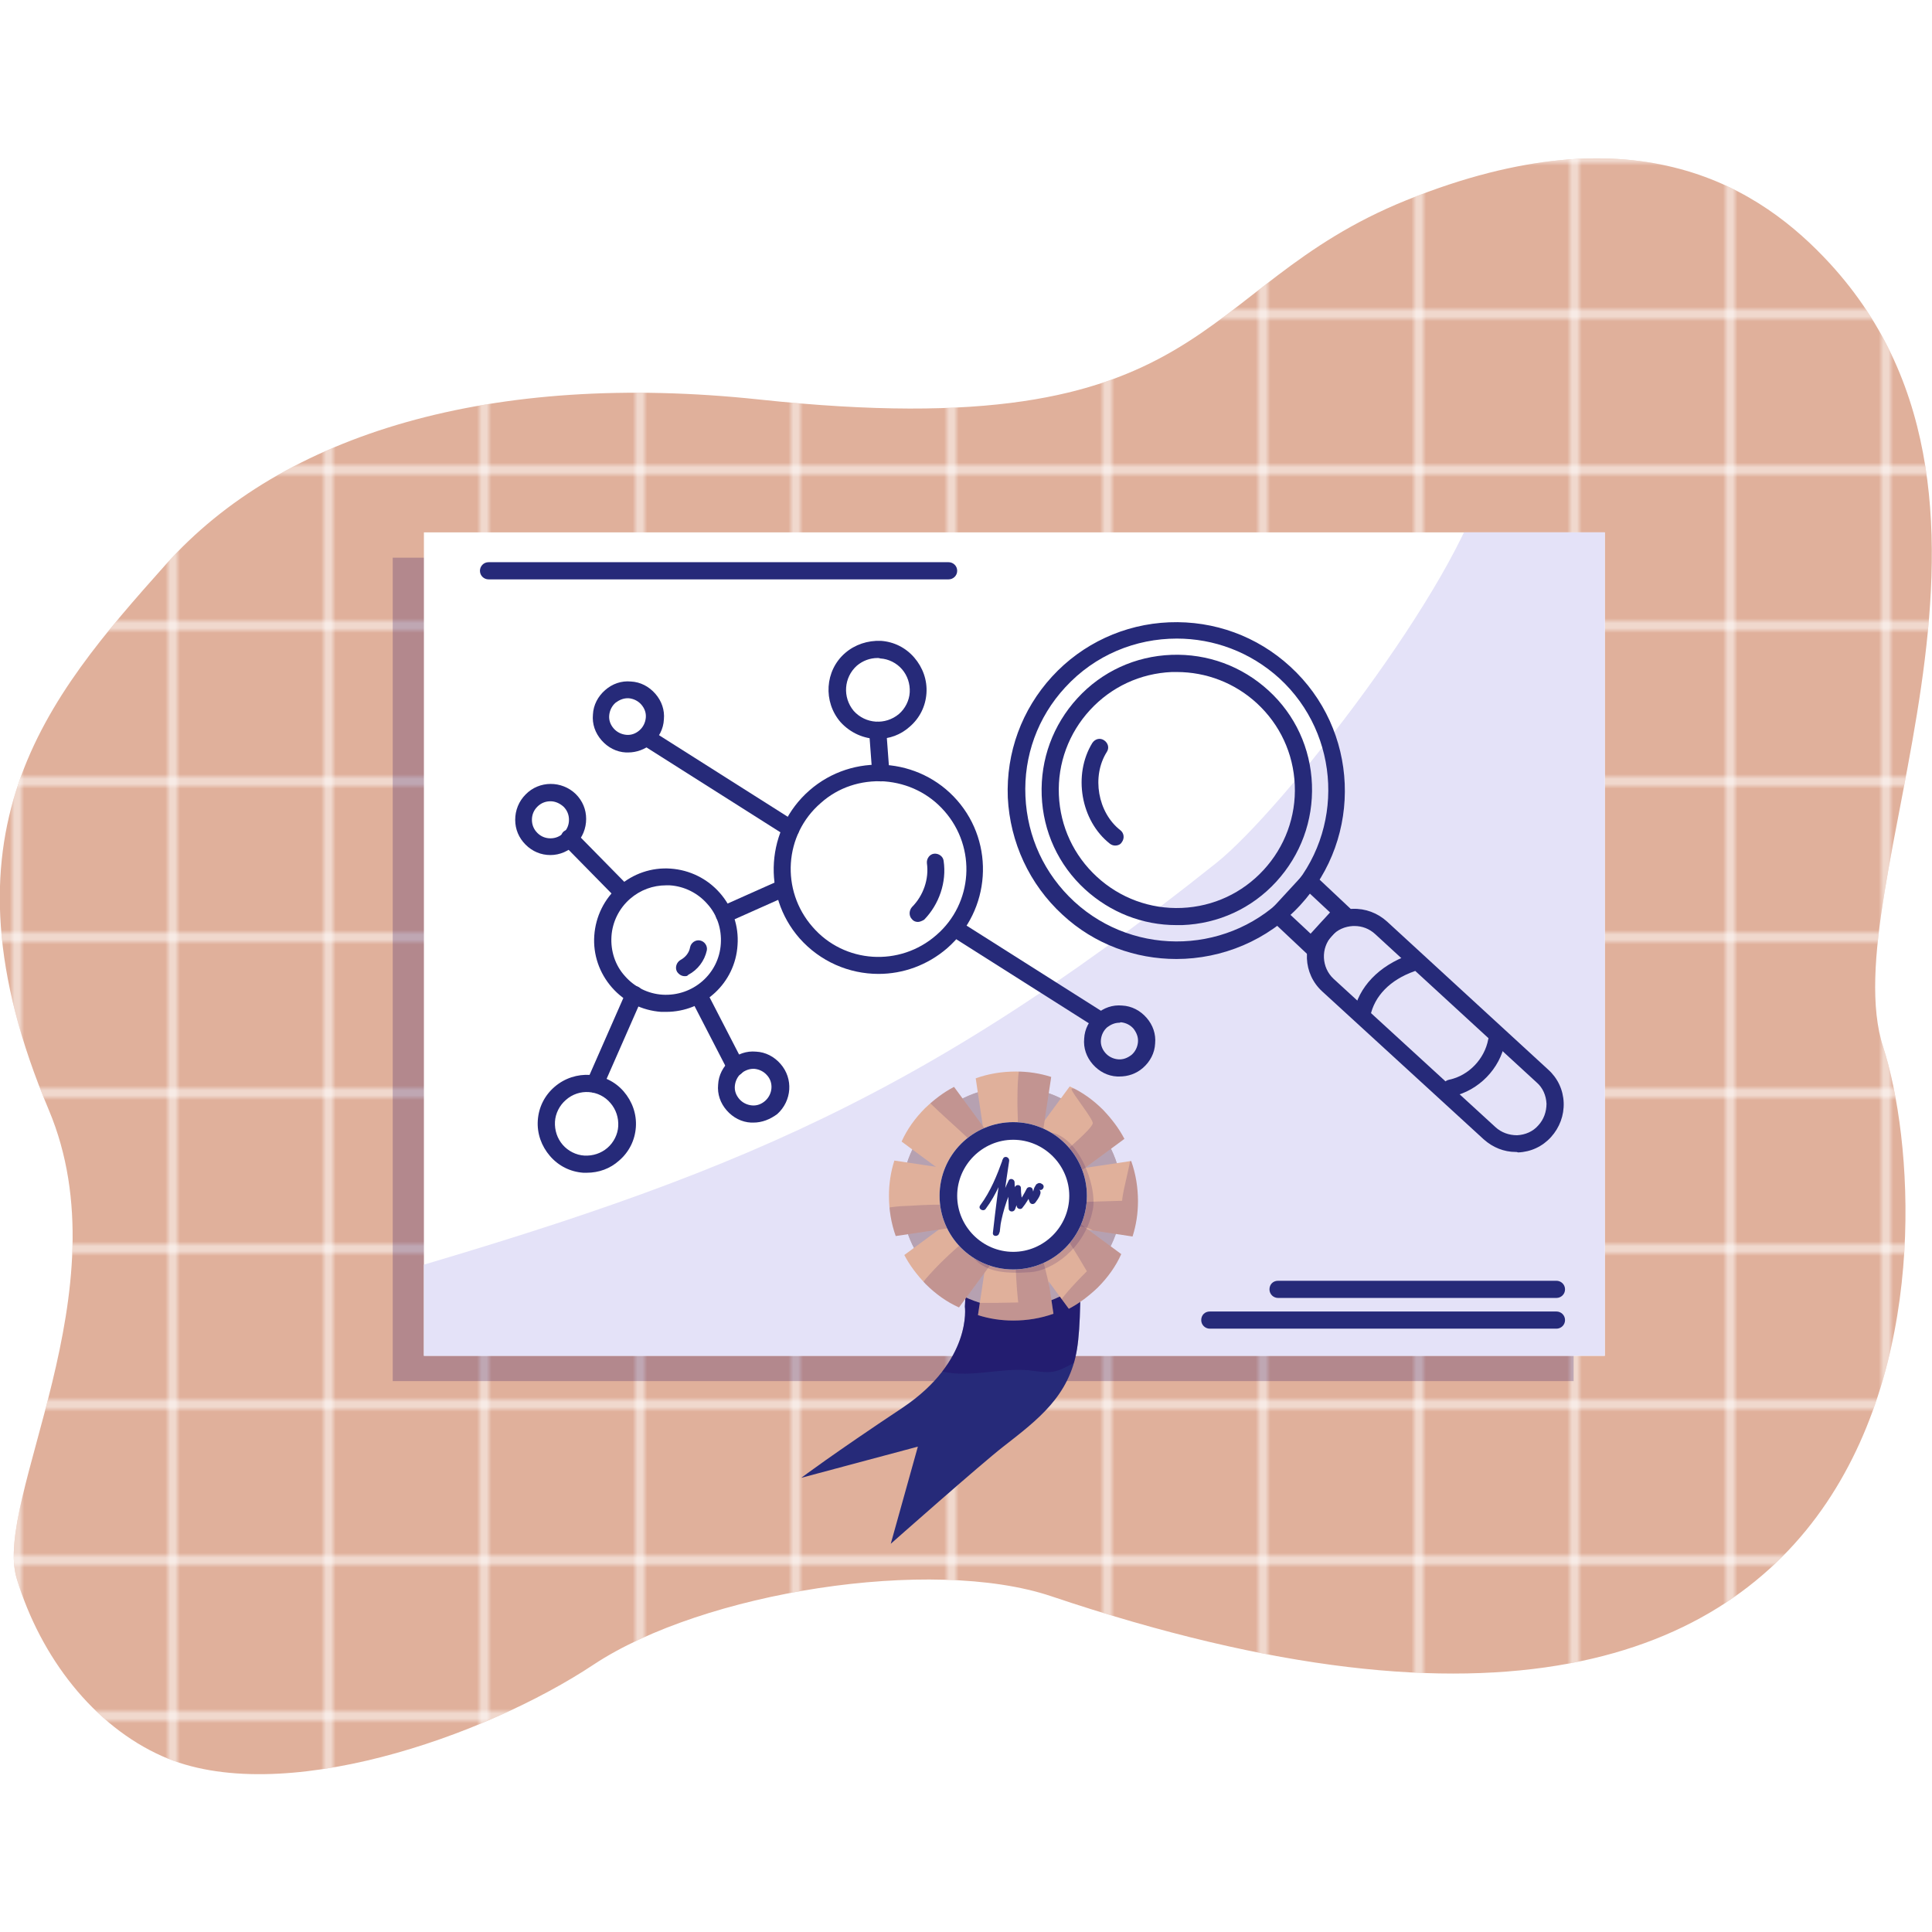 <?xml version="1.0" encoding="utf-8"?>
<!-- Generator: Adobe Illustrator 21.0.0, SVG Export Plug-In . SVG Version: 6.00 Build 0)  -->
<svg version="1.1" id="Layer_1" xmlns="http://www.w3.org/2000/svg" xmlns:xlink="http://www.w3.org/1999/xlink" x="0px" y="0px" width="150px" height="150px"
	 viewBox="0 0 427.5 357.5" style="enable-background:new 0 0 427.5 357.5;" xml:space="preserve">
<style type="text/css">
	.st0{fill:none;}
	.st1{fill:none;stroke:#FFFFFF;stroke-miterlimit:10;}
	.st2{fill:#E0B09B;}
	.st3{fill:url(#SVGID_2_);}
	.st4{opacity:0.23;fill:#1D005B;enable-background:new    ;}
	.st5{fill:#FFFFFF;}
	.st6{clip-path:url(#SVGID_4_);}
	.st7{fill:#E4E2F8;}
	.st8{fill:#262A79;}
	.st9{opacity:0.32;clip-path:url(#SVGID_6_);}
	.st10{fill:#1D005B;}
	.st11{fill:#AD8274;}
	.st12{opacity:0.52;fill:#BFBEEA;enable-background:new    ;}
	.st13{opacity:0.16;clip-path:url(#SVGID_8_);}
	.st14{opacity:0.16;clip-path:url(#SVGID_10_);}
	.st15{opacity:0.16;clip-path:url(#SVGID_12_);}
	.st16{opacity:0.16;clip-path:url(#SVGID_14_);}
	.st17{opacity:0.16;clip-path:url(#SVGID_16_);}
	.st18{opacity:0.16;clip-path:url(#SVGID_18_);}
	.st19{opacity:0.16;clip-path:url(#SVGID_20_);}
	.st20{opacity:0.16;clip-path:url(#SVGID_22_);}
	.st21{opacity:0.16;}
</style>
<pattern  x="-107.1" y="411.4" width="32" height="32" patternUnits="userSpaceOnUse" id="SVGID_1_" viewBox="0 -32 32 32" style="overflow:visible;">
	<g>
		<rect y="-32" class="st0" width="32" height="32"/>
		<g>
			<rect y="-32" class="st0" width="32" height="32"/>
			<line class="st1" x1="16" y1="0" x2="16" y2="-32"/>
			<line class="st1" x1="32" y1="-16" x2="0" y2="-16"/>
		</g>
	</g>
</pattern>
<g>
	<g>
		<path class="st2" d="M416.7,196.7c-11.4-35.2,37.7-119.5-11.8-173.4c-15-16.3-42.2-34.8-93.7-14c-48.1,19.4-42,54.9-143.2,44.1
			C108.9,47.1,62.5,60.9,36.6,90c-26.4,29.6-51.7,59.2-25.8,120.6c16.8,39.9-12.4,86.2-7.1,103.7s17.1,32.6,32.2,39.3
			c26,11.6,71.4-4.3,95.5-20.3c24.2-16,74.7-24,101.2-15.1C431.7,385.2,429.6,236.6,416.7,196.7z"/>
	</g>
	<g>
		<pattern  id="SVGID_2_" xlink:href="#SVGID_1_" patternTransform="matrix(1.077 0 0 -1.077 -3378.971 -17495.488)">
		</pattern>
		<path class="st3" d="M416.7,196.7c-11.4-35.2,37.7-119.5-11.8-173.4c-15-16.3-42.2-34.8-93.7-14c-48.1,19.4-42,54.9-143.2,44.1
			C108.9,47.1,62.5,60.9,36.6,90c-26.4,29.6-51.7,59.2-25.8,120.6c16.8,39.9-12.4,86.2-7.1,103.7s17.1,32.6,32.2,39.3
			c26,11.6,71.4-4.3,95.5-20.3c24.2-16,74.7-24,101.2-15.1C431.7,385.2,429.6,236.6,416.7,196.7z"/>
	</g>
	<rect x="86.9" y="88.4" class="st4" width="261.3" height="182.2"/>
	<g>
		<g>
			<rect x="93.8" y="82.8" class="st5" width="261.3" height="182.2"/>
			<g>
				<g>
					<defs>
						<rect id="SVGID_3_" x="93.8" y="82.8" width="261.3" height="182.2"/>
					</defs>
					<clipPath id="SVGID_4_">
						<use xlink:href="#SVGID_3_"  style="overflow:visible;"/>
					</clipPath>
					<g class="st6">
						<path class="st7" d="M73.6,250.7c83-23.7,126.9-40,195.6-94.8c14.5-11.6,53.3-61.2,59.3-85c1.3-5.4,17.2,9.5,21,5.6
							c3.8-4,9.9-6.4,14.9-4.2c3.2,1.5,5.3,4.5,7.2,7.5c17.6,28.6,21.6,64.1,16.6,97.4c-4.9,33.2-18.1,64.7-33,94.8
							c-4.6,9.3-9.6,18.8-17.5,25.6c-7.4,6.4-16.9,10-26.3,12.9c-35.3,11-72.8,14.9-109.7,11.3c-29.9-2.9-59.1-10.7-87.9-19.1
							C93.1,296.6,70,288,61.9,268"/>
					</g>
				</g>
			</g>
			<path class="st8" d="M215.2,224.9l-1.7,29.2c0,0,1.7,12-13.8,22.4c-15.5,10.3-22.4,15.5-22.4,15.5l25.8-6.9l-6,21.5
				c0,0,20-17.7,24.9-21.5c7.7-6,14.6-11.2,16.3-21.5c1.7-10.3,0-35.7,0-35.7L215.2,224.9z"/>
			<g>
				<g>
					<defs>
						<path id="SVGID_5_" d="M215.2,224.9l-1.7,29.2c0,0,1.7,12-13.8,22.4c-15.5,10.3-22.4,15.5-22.4,15.5l25.8-6.9l-6,21.5
							c0,0,20-17.7,24.9-21.5c7.7-6,14.6-11.2,16.3-21.5c1.7-10.3,0-35.7,0-35.7L215.2,224.9z"/>
					</defs>
					<clipPath id="SVGID_6_">
						<use xlink:href="#SVGID_5_"  style="overflow:visible;"/>
					</clipPath>
					<g class="st9">
						<path class="st10" d="M211.5,250.4c-1.2,1.6,0.4,3.7,0.7,5.6c0.7,3.9-3.7,6.7-5.4,10.4c-0.2,0.4-0.3,0.9-0.1,1.3
							c0.2,0.3,0.5,0.4,0.8,0.5c6.4,2,13.4-0.6,20.1,0c1.8,0.2,3.7,0.6,5.5,0.3c2.7-0.5,4.9-2.6,7.6-3.1c0.7-0.1,1.5-0.2,2.1-0.6
							c0.8-0.6,1-1.6,1.1-2.6c0.4-4,0.3-8.1-0.4-12.1c-0.6-3.1-1.7-6.4-4.3-8.4c-2.8-2.1-6.5-2-9.9-1.8c-3,0.2-6.2,0.7-8.8,2.1
							c-1.5,0.8-2.7,1.9-4,3c-2.3,2-4.6,4.1-6.9,6.1"/>
					</g>
				</g>
			</g>
			<g>
				<circle class="st11" cx="223.9" cy="229.9" r="24.4"/>
				<circle class="st12" cx="223.9" cy="229.9" r="24.4"/>
				<path class="st2" d="M219.6,228.5h9.2l3.8-25.2c-2.5-0.8-5.1-1.2-7.8-1.2c-3.1,0-6.1,0.5-8.9,1.5L219.6,228.5z"/>
				<path class="st2" d="M225.4,225.6v9.2l25.2,3.8c0.8-2.5,1.2-5.1,1.2-7.8c0-3.1-0.5-6.1-1.5-8.9L225.4,225.6z"/>
				<path class="st2" d="M229.4,230.8h-9.2l-3.8,25.2c2.5,0.8,5.1,1.2,7.8,1.2c3.1,0,6.1-0.5,8.9-1.5L229.4,230.8z"/>
				<path class="st2" d="M223.1,234.8v-9.2l-25.2-3.8c-0.8,2.5-1.2,5.1-1.2,7.8c0,3.1,0.5,6.1,1.5,8.9L223.1,234.8z"/>
				<path class="st2" d="M221.8,225.6l6.5,6.5l20.5-15.1c-1.2-2.3-2.8-4.4-4.7-6.4c-2.2-2.2-4.7-4-7.4-5.2L221.8,225.6z"/>
				<path class="st2" d="M227.9,227.6l-6.5,6.5l15.1,20.5c2.3-1.2,4.4-2.8,6.4-4.7c2.2-2.2,4-4.7,5.2-7.4L227.9,227.6z"/>
				<path class="st2" d="M227.1,234.1l-6.5-6.5l-20.5,15.1c1.2,2.3,2.8,4.4,4.7,6.4c2.2,2.2,4.7,4,7.4,5.2L227.1,234.1z"/>
				<path class="st2" d="M219.7,232.5l6.5-6.5l-15.1-20.5c-2.3,1.2-4.4,2.8-6.4,4.7c-2.2,2.2-4,4.7-5.2,7.4L219.7,232.5z"/>
				<g>
					<g>
						<defs>
							<path id="SVGID_7_" d="M219.6,228.5h9.2l3.8-25.2c-2.5-0.8-5.1-1.2-7.8-1.2c-3.1,0-6.1,0.5-8.9,1.5L219.6,228.5z"/>
						</defs>
						<clipPath id="SVGID_8_">
							<use xlink:href="#SVGID_7_"  style="overflow:visible;"/>
						</clipPath>
						<g class="st13">
							<path class="st10" d="M225.3,221.3c-1.1-2.9,0.1-6.1-0.1-9.2c-0.1-1.8-0.2-9.3,0.5-11.2c0.5-1.5,1.4-3.3,3-3.5
								c1.1-0.1,2.1,0.7,2.7,1.6s1.9,1.6,2,2.7c0.3,4.9-1.2,10.3-2,15.1c-0.2,1.3-0.5,2.7-1.1,3.9s-1.7,2.2-3.1,2.5"/>
						</g>
					</g>
				</g>
				<g>
					<g>
						<defs>
							<path id="SVGID_9_" d="M225.4,225.6v9.2l25.2,3.8c0.8-2.5,1.2-5.1,1.2-7.8c0-3.1-0.5-6.1-1.5-8.9L225.4,225.6z"/>
						</defs>
						<clipPath id="SVGID_10_">
							<use xlink:href="#SVGID_9_"  style="overflow:visible;"/>
						</clipPath>
						<g class="st14">
							<path class="st10" d="M237.3,231.1c3.7-0.2,7.3-0.3,11-0.4c0.1-2.4,2.3-9.5,2.1-11.8c2.3-0.2,2.4,5.9,3.7,7.9
								s1.8,4.4,1.7,6.7c0,1.5-0.2,3.1-1.1,4.3c-1.5,1.9-4.3,2.1-6.7,1.7c-2.2-0.3-4.5-1-6.3-2.3s-6.5-0.6-6.7-2.8"/>
						</g>
					</g>
				</g>
				<g>
					<g>
						<defs>
							<path id="SVGID_11_" d="M229.4,230.8h-9.2l-3.8,25.2c2.5,0.8,5.1,1.2,7.8,1.2c3.1,0,6.1-0.5,8.9-1.5L229.4,230.8z"/>
						</defs>
						<clipPath id="SVGID_12_">
							<use xlink:href="#SVGID_11_"  style="overflow:visible;"/>
						</clipPath>
						<g class="st15">
							<path class="st10" d="M224.7,242.1c0,3.7,0.2,7.4,0.6,11.1c-4.1,0.1-5.8,0.1-9.2,0.1c-4.9,0,1.5,3.7,1.7,5.2
								c0.3,1.9,3.3,1.7,5.2,2.1c1.5,0.3,3.1,0.5,4.7,0.6c1.7,0.1,3.5,0,5-0.9c0.4-0.2,0.8-0.6,1-1c0.1-0.4,0.1-0.8,0-1.2
								c-0.8-5.7-2-11.2-3.6-16.7c-0.1-0.5-0.4-1.1-0.9-1.2c-0.2,0-0.5,0-0.7,0.1c-0.8,0.3-1.7,0.5-2.5,0.8"/>
						</g>
					</g>
				</g>
				<g>
					<g>
						<defs>
							<path id="SVGID_13_" d="M223.1,234.8v-9.2l-25.2-3.8c-0.8,2.5-1.2,5.1-1.2,7.8c0,3.1,0.5,6.1,1.5,8.9L223.1,234.8z"/>
						</defs>
						<clipPath id="SVGID_14_">
							<use xlink:href="#SVGID_13_"  style="overflow:visible;"/>
						</clipPath>
						<g class="st16">
							<path class="st10" d="M210.5,231.6c-3-0.1-6,0-9,0.2c-0.7,0-1.5,0.1-2.2,0.1c-1.1,0.1-2.8,0.2-3.8,0.7s-1.3,3.4-1,4.5
								s1.5,1.8,2.6,1.8s3.9,3,5,2.6c1.1-0.5,2.3-1,3.4-1.5c0.7-0.3,1.4-0.6,2.1-0.8c1.3-0.3,2.7-0.3,4-0.5s1-4.1,1.9-5.1"/>
						</g>
					</g>
				</g>
				<g>
					<g>
						<defs>
							<path id="SVGID_15_" d="M221.8,225.6l6.5,6.5l20.5-15.1c-1.2-2.3-2.8-4.4-4.7-6.4c-2.2-2.2-4.7-4-7.4-5.2L221.8,225.6z"/>
						</defs>
						<clipPath id="SVGID_16_">
							<use xlink:href="#SVGID_15_"  style="overflow:visible;"/>
						</clipPath>
						<g class="st17">
							<path class="st10" d="M231.9,227.9c2.5-4.1-2.1-2.2,3-7.4c1-1,6.5-5.5,6.9-6.9c0.2-0.9-4.6-6.7-4.7-7.6
								c-0.1-0.8,4.9,1.8,5.1,1c0.2-0.8,0.7-1.6,1.5-1.8c0.6-0.1,1.3,0.2,1.8,0.5c2.6,1.4,4.8,3.3,6.5,5.7c0.4,0.6,0.8,1.3,0.7,2
								c-0.1,0.5-0.3,0.9-0.6,1.3c-3.3,4.5-8.2,7.6-13,10.5c-2.1,1.3-4.2,2.5-6.5,3.2"/>
						</g>
					</g>
				</g>
				<g>
					<g>
						<defs>
							<path id="SVGID_17_" d="M227.9,227.6l-6.5,6.5l15.1,20.5c2.3-1.2,4.4-2.8,6.4-4.7c2.2-2.2,4-4.7,5.2-7.4L227.9,227.6z"/>
						</defs>
						<clipPath id="SVGID_18_">
							<use xlink:href="#SVGID_17_"  style="overflow:visible;"/>
						</clipPath>
						<g class="st18">
							<path class="st10" d="M235.7,238.6c1.3,1.7,4.8,7.7,4.8,7.7s-6.2,6.1-6.2,7.4c0,1.4,1.5,2.4,2.9,2.4s2.7-0.7,3.9-1.5
								c2.3-1.5,4.3-3.4,6.1-5.4c1.1-1.3,3.7-2.9,3.1-4.4c-0.3-0.8-2.6-3.2-3.3-3.8c-1.7-1.4-3.4-2.8-5.1-4.1
								c-1.9-1.5-4.1-3.1-6.5-2.7"/>
						</g>
					</g>
				</g>
				<g>
					<g>
						<defs>
							<path id="SVGID_19_" d="M227.1,234.1l-6.5-6.5l-20.5,15.1c1.2,2.3,2.8,4.4,4.7,6.4c2.2,2.2,4.7,4,7.4,5.2L227.1,234.1z"/>
						</defs>
						<clipPath id="SVGID_20_">
							<use xlink:href="#SVGID_19_"  style="overflow:visible;"/>
						</clipPath>
						<g class="st19">
							<path class="st10" d="M214.8,238.5c-3.2,2.6-6.3,5.4-9.1,8.5c-0.9,1-1.8,2-2.4,3.3c-0.2,0.3-0.3,0.7-0.3,1.1
								c0,0.5,0.4,1,0.7,1.4c1.3,1.7,2.8,3.5,4.9,3.6c1.6,0.1,3.2-0.8,4.3-2.1c1.3-1.5,7.2-6.7,7.9-8.5c0.5-1.3,1.1-2.6,1.4-4
								c0.2-1-4.8,1.4-4.3,0.5c0.3-0.5,0.7-0.9,0.9-1.4c0.3-0.9-0.1-1.8-0.8-2.5c-0.7-0.6-1.5-1-2.4-1.3"/>
						</g>
					</g>
				</g>
				<g>
					<g>
						<defs>
							<path id="SVGID_21_" d="M219.7,232.5l6.5-6.5l-15.1-20.5c-2.3,1.2-4.4,2.8-6.4,4.7c-2.2,2.2-4,4.7-5.2,7.4L219.7,232.5z"/>
						</defs>
						<clipPath id="SVGID_22_">
							<use xlink:href="#SVGID_21_"  style="overflow:visible;"/>
						</clipPath>
						<g class="st20">
							<path class="st10" d="M216,218.9c-0.1-1-12.2-11-12-12c0.1-0.8,5.5-2.9,6.3-2.5c0.2,0.1,0.4,0.3,0.6,0.5
								c2.6,2.8,6.9,8.9,8.6,12.3c0.6,1.3,1.1,0.4,1.7,1.7"/>
						</g>
					</g>
				</g>
			</g>
			<g class="st21">
				<path class="st10" d="M217,216.3c5.8-2.3,8.2-0.8,14.5-0.8c6.9,0,11.4,11.9,10.3,17.2c-1.7,8.6-9.1,13.5-13.8,13.8
					c-5.8,0.4-11.5,0.1-13.8-5.2c-2.3-5.3,0.1-15.3,1.9-20.8c0.3-1.1,1.1-2.3,2.2-2.2"/>
			</g>
			<g>
				<circle class="st5" cx="224.2" cy="229.6" r="16.3"/>
				<path class="st8" d="M224.2,217.2c6.8,0,12.4,5.6,12.4,12.4S231,242,224.2,242s-12.4-5.6-12.4-12.4S217.4,217.2,224.2,217.2
					 M224.2,213.3c-9,0-16.3,7.3-16.3,16.3s7.3,16.3,16.3,16.3s16.3-7.3,16.3-16.3S233.2,213.3,224.2,213.3L224.2,213.3z"/>
			</g>
			<path class="st8" d="M194.2,128.5c-3,0-6-1.3-8.2-3.7c-3.9-4.5-3.5-11.4,1-15.3c2.2-1.9,5-2.8,7.9-2.7c2.9,0.2,5.5,1.5,7.4,3.7
				s2.9,5,2.7,7.9c-0.2,2.9-1.5,5.5-3.7,7.4C199.3,127.6,196.8,128.5,194.2,128.5z M194.2,110.6c-1.7,0-3.3,0.6-4.6,1.7
				c-2.9,2.6-3.2,7-0.7,10c2.6,2.9,7,3.2,10,0.7c1.4-1.2,2.3-3,2.4-4.8c0.1-1.9-0.5-3.7-1.7-5.1c-1.2-1.4-3-2.3-4.8-2.4
				C194.5,110.6,194.4,110.6,194.2,110.6z"/>
			<path class="st8" d="M147.4,188.9c-0.4,0-0.7,0-1.1,0c-4.2-0.3-8.1-2.2-10.9-5.4c-2.8-3.2-4.2-7.3-3.9-11.5s2.2-8.1,5.4-10.9
				c3.2-2.8,7.3-4.2,11.5-3.9c4.2,0.3,8.1,2.2,10.9,5.4s4.2,7.3,3.9,11.5C162.7,182.5,155.7,188.9,147.4,188.9z M147.4,160.9
				c-2.9,0-5.7,1-8,3c-2.4,2.1-3.9,5.1-4.1,8.3c-0.2,3.2,0.8,6.4,3,8.8c2.1,2.4,5.1,3.9,8.3,4.1c6.7,0.4,12.5-4.6,12.9-11.3
				c0.2-3.2-0.8-6.4-3-8.8c-2.1-2.4-5.1-3.9-8.3-4.1l0,0C147.9,160.9,147.6,160.9,147.4,160.9z"/>
			<path class="st8" d="M194.4,180.5c-6.5,0-12.9-2.7-17.5-7.9c-8.4-9.6-7.4-24.3,2.2-32.7l0,0c9.6-8.4,24.3-7.4,32.7,2.2
				c8.4,9.6,7.4,24.3-2.2,32.7C205.2,178.6,199.8,180.5,194.4,180.5z M181.6,142.7c-8.1,7-8.9,19.3-1.8,27.4
				c7,8.1,19.3,8.9,27.4,1.8c8.1-7,8.9-19.3,1.8-27.4c-3.4-3.9-8.1-6.2-13.3-6.6C190.5,137.6,185.5,139.2,181.6,142.7L181.6,142.7z"
				/>
			<g>
				<path class="st8" d="M260.3,169.7c-7.5,0-14.6-2.8-20.2-7.9c-5.9-5.4-9.3-12.8-9.6-20.8c-0.3-8,2.5-15.6,7.9-21.5
					s12.8-9.3,20.8-9.6c8-0.3,15.6,2.5,21.5,7.9s9.3,12.8,9.6,20.8s-2.5,15.6-7.9,21.5s-12.8,9.3-20.8,9.6
					C261.2,169.7,260.8,169.7,260.3,169.7z M260.4,113.7c-0.4,0-0.8,0-1.1,0c-7,0.3-13.4,3.3-18.1,8.4c-4.7,5.1-7.2,11.8-6.9,18.8
					c0.3,7,3.3,13.4,8.4,18.1c5.1,4.7,11.8,7.2,18.8,6.9c7-0.3,13.4-3.3,18.1-8.4c4.7-5.1,7.2-11.8,6.9-18.8
					c-0.3-7-3.3-13.4-8.4-18.1C273.2,116.1,266.9,113.7,260.4,113.7z"/>
				<path class="st8" d="M290.2,177l-10.1-9.5l9.4-10.2l10.1,9.5L290.2,177z M285.4,167.3l4.6,4.3l4.3-4.7l-4.6-4.3L285.4,167.3z"/>
				<path class="st8" d="M335.4,219.9c-2.6,0-5.1-1-7.1-2.8l-35.7-32.7c-4.3-3.9-4.6-10.6-0.6-14.9c1.9-2.1,4.5-3.3,7.3-3.4
					c2.8-0.1,5.5,0.9,7.6,2.8l35.7,32.8c2.1,1.9,3.3,4.5,3.4,7.3s-0.9,5.5-2.8,7.6s-4.5,3.3-7.3,3.4
					C335.7,219.9,335.6,219.9,335.4,219.9z M299.7,169.9c-0.1,0-0.2,0-0.3,0c-1.8,0.1-3.5,0.8-4.7,2.2c-2.5,2.7-2.3,7,0.4,9.5
					l35.8,32.8c1.3,1.2,3,1.8,4.8,1.8c1.8-0.1,3.5-0.8,4.7-2.2l0,0c1.2-1.3,1.8-3,1.8-4.8c-0.1-1.8-0.8-3.5-2.2-4.7l-35.7-32.8
					C303,170.5,301.4,169.9,299.7,169.9z"/>
				<path class="st8" d="M246.8,152.1c-0.4,0-0.8-0.1-1.2-0.4c-6.5-5.1-8.2-15.3-3.9-22.3c0.6-0.9,1.7-1.2,2.6-0.6
					c0.9,0.6,1.2,1.7,0.6,2.6c-3.4,5.4-2,13.4,3,17.3c0.8,0.6,1,1.8,0.3,2.7C247.9,151.9,247.3,152.1,246.8,152.1z"/>
				<path class="st8" d="M301.4,191.4c-0.1,0-0.2,0-0.4,0c-1-0.2-1.7-1.2-1.5-2.2c1.1-5.8,5.6-10.5,12.3-12.9c1-0.3,2.1,0.2,2.4,1.2
					s-0.2,2.1-1.2,2.4c-5.4,1.9-8.9,5.5-9.8,10C303.1,190.8,302.3,191.4,301.4,191.4z"/>
				<path class="st8" d="M321,207.6c-0.9,0-1.7-0.6-1.8-1.5c-0.2-1,0.4-2,1.5-2.2c4.3-0.9,7.8-4.6,8.6-8.9c0.2-1,1.2-1.7,2.2-1.5
					s1.7,1.2,1.5,2.2c-1.1,5.8-5.8,10.6-11.6,11.9C321.3,207.6,321.2,207.6,321,207.6z"/>
				<path class="st8" d="M260.3,177.2c-9,0-18.1-3.2-25.2-9.8c-7.3-6.7-11.6-16-12.1-25.9c-0.4-10,3.1-19.5,9.8-26.8
					c6.7-7.3,16-11.6,25.9-12c10-0.4,19.5,3.1,26.8,9.8l0,0c15.2,13.9,16.2,37.6,2.2,52.8C280.5,173.1,270.4,177.2,260.3,177.2z
					 M260.4,106.3c-9.1,0-18.1,3.6-24.7,10.8c-6.1,6.6-9.2,15.2-8.8,24.1c0.4,9,4.2,17.2,10.8,23.3c13.6,12.5,34.9,11.6,47.4-2
					s11.6-34.9-2-47.4C276.6,109.2,268.5,106.3,260.4,106.3z"/>
			</g>
			<path class="st8" d="M160.2,169.2c-0.7,0-1.4-0.4-1.7-1.1c-0.4-1,0-2.1,1-2.5l13-5.8c1-0.4,2.1,0,2.5,1s0,2.1-1,2.5l-13,5.8
				C160.7,169.2,160.4,169.2,160.2,169.2z"/>
			<path class="st8" d="M194.9,137.9c-1,0-1.8-0.8-1.9-1.8l-0.7-9.4c-0.1-1,0.7-1.9,1.8-2c1-0.1,1.9,0.7,2,1.8l0.7,9.4
				c0.1,1-0.7,1.9-1.8,2C194.9,137.9,194.9,137.9,194.9,137.9z"/>
			<path class="st8" d="M175,150.3c-0.3,0-0.7-0.1-1-0.3l-31.4-19.9c-0.9-0.6-1.1-1.7-0.6-2.6c0.6-0.9,1.7-1.2,2.6-0.6l31.4,19.9
				c0.9,0.6,1.1,1.7,0.6,2.6C176.2,150,175.6,150.3,175,150.3z"/>
			<path class="st8" d="M139,131.5c-0.2,0-0.4,0-0.5,0c-2.1-0.1-4-1.1-5.4-2.7c-1.4-1.6-2.1-3.6-1.9-5.7c0.1-2.1,1.1-4,2.7-5.4l0,0
				c1.6-1.4,3.6-2.1,5.7-1.9c2.1,0.1,4,1.1,5.4,2.7c1.4,1.6,2.1,3.6,1.9,5.7c-0.1,2.1-1.1,4-2.7,5.4
				C142.7,130.8,140.9,131.5,139,131.5z M138.9,119.5c-1,0-1.9,0.4-2.7,1l0,0c-0.8,0.7-1.3,1.7-1.4,2.8c-0.1,1.1,0.3,2.1,1,2.9
				c0.7,0.8,1.7,1.3,2.8,1.4c1.1,0.1,2.1-0.3,2.9-1c0.8-0.7,1.3-1.7,1.4-2.8c0.1-1.1-0.3-2.1-1-2.9c-0.7-0.8-1.7-1.3-2.8-1.4
				C139.1,119.5,139,119.5,138.9,119.5z M135,119.1L135,119.1L135,119.1z"/>
			<path class="st8" d="M129.8,224.5c-0.2,0-0.5,0-0.7,0c-2.9-0.2-5.5-1.5-7.4-3.7s-2.9-5-2.7-7.9s1.5-5.5,3.7-7.4l0,0
				c4.5-3.9,11.4-3.5,15.3,1c1.9,2.2,2.9,5,2.7,7.9s-1.5,5.5-3.7,7.4C135,223.6,132.5,224.5,129.8,224.5z M125.2,208.4
				c-1.4,1.2-2.3,3-2.4,4.8c-0.1,1.9,0.5,3.7,1.7,5.1s3,2.3,4.8,2.4c1.9,0.1,3.7-0.5,5.1-1.7c1.4-1.2,2.3-3,2.4-4.8
				c0.1-1.9-0.5-3.7-1.7-5.1C132.6,206.1,128.1,205.8,125.2,208.4L125.2,208.4z"/>
			<path class="st8" d="M166.7,213.4c-0.2,0-0.4,0-0.5,0c-2.1-0.1-4-1.1-5.4-2.7s-2.1-3.6-1.9-5.7c0.1-2.1,1.1-4,2.7-5.4l0,0
				c1.6-1.4,3.6-2.1,5.7-1.9c2.1,0.1,4,1.1,5.4,2.7c2.9,3.3,2.5,8.2-0.7,11.1C170.4,212.7,168.6,213.4,166.7,213.4z M166.7,201.5
				c-1,0-1.9,0.4-2.7,1l0,0c-0.8,0.7-1.3,1.7-1.4,2.8s0.3,2.1,1,2.9c0.7,0.8,1.7,1.3,2.8,1.4c1.1,0.1,2.1-0.3,2.9-1
				c1.7-1.5,1.9-4.1,0.4-5.7c-0.7-0.8-1.7-1.3-2.8-1.4C166.9,201.5,166.8,201.5,166.7,201.5z M162.7,201.1L162.7,201.1L162.7,201.1z
				"/>
			<path class="st8" d="M162.8,203c-0.7,0-1.4-0.4-1.7-1l-8.2-15.9c-0.5-0.9-0.1-2.1,0.8-2.6s2.1-0.1,2.6,0.8l8.2,15.9
				c0.5,0.9,0.1,2.1-0.8,2.6C163.3,202.9,163,203,162.8,203z"/>
			<path class="st8" d="M131.7,206.8c-0.3,0-0.5,0-0.8-0.2c-1-0.4-1.4-1.5-1-2.5l8.7-19.8c0.4-1,1.5-1.4,2.5-1s1.4,1.5,1,2.5
				l-8.7,19.8C133.1,206.4,132.4,206.8,131.7,206.8z"/>
			<path class="st8" d="M203.1,169c-0.5,0-1-0.2-1.3-0.6c-0.7-0.7-0.7-1.9,0-2.7c2.5-2.5,3.8-6.2,3.3-9.7c-0.1-1,0.6-2,1.6-2.1
				s2,0.6,2.1,1.6c0.7,4.7-1,9.6-4.3,13C204,168.8,203.5,169,203.1,169z"/>
			<path class="st8" d="M151.5,181c-0.7,0-1.3-0.4-1.7-1c-0.5-0.9-0.1-2.1,0.8-2.6c1.1-0.6,1.9-1.6,2.1-2.8c0.2-1,1.2-1.7,2.2-1.5
				s1.7,1.2,1.5,2.2c-0.5,2.3-2,4.3-4.1,5.4C152.1,181,151.8,181,151.5,181z"/>
			<path class="st8" d="M121.8,154.2c-2.1,0-4-0.8-5.5-2.3s-2.3-3.4-2.3-5.5s0.8-4.1,2.3-5.6c3-3.1,8-3.1,11.1-0.1
				c1.5,1.5,2.3,3.4,2.3,5.5s-0.8,4.1-2.3,5.6S123.9,154.2,121.8,154.2L121.8,154.2z M121.8,142.3c-1.1,0-2.1,0.4-2.9,1.2
				c-0.8,0.8-1.2,1.8-1.2,2.9c0,1.1,0.4,2.1,1.2,2.9c0.8,0.8,1.8,1.2,2.9,1.2c1.1,0,2.1-0.4,2.9-1.2l0,0c0.8-0.8,1.2-1.8,1.2-2.9
				c0-1.1-0.4-2.1-1.2-2.9C123.8,142.7,122.8,142.3,121.8,142.3z"/>
			<path class="st8" d="M137.3,163.9c-0.5,0-1-0.2-1.4-0.6l-11.3-11.5c-0.7-0.7-0.7-1.9,0-2.7c0.7-0.7,1.9-0.7,2.7,0l11.3,11.5
				c0.7,0.7,0.7,1.9,0,2.7C138.2,163.7,137.8,163.9,137.3,163.9z"/>
			<path class="st8" d="M243,192.4c-0.3,0-0.7-0.1-1-0.3l-31.4-19.9c-0.9-0.6-1.1-1.7-0.6-2.6c0.6-0.9,1.7-1.1,2.6-0.6l31.4,19.9
				c0.9,0.6,1.1,1.7,0.6,2.6C244.2,192.1,243.6,192.4,243,192.4z"/>
			<path class="st8" d="M247.7,203.2c-0.2,0-0.4,0-0.5,0c-2.1-0.1-4-1.1-5.4-2.7c-1.4-1.6-2.1-3.6-1.9-5.7c0.1-2.1,1.1-4,2.7-5.4
				s3.6-2.1,5.7-1.9c2.1,0.1,4,1.1,5.4,2.7c1.4,1.6,2.1,3.6,1.9,5.7c-0.1,2.1-1.1,4-2.7,5.4l0,0
				C251.4,202.6,249.6,203.2,247.7,203.2z M247.7,191.3c-1,0-1.9,0.4-2.7,1c-0.8,0.7-1.3,1.7-1.4,2.8s0.3,2.1,1,2.9
				c0.7,0.8,1.7,1.3,2.8,1.4c1.1,0.1,2.1-0.3,3-1l0,0c0.8-0.7,1.3-1.7,1.4-2.8s-0.3-2.1-1-3c-0.7-0.8-1.7-1.3-2.8-1.4
				C247.8,191.3,247.7,191.3,247.7,191.3z"/>
		</g>
	</g>
	<path class="st8" d="M218.1,232.5c2.4-3.2,3.8-6.8,5.1-10.5c-0.5-0.1-0.9-0.3-1.4-0.4c-0.8,5.4-1.5,10.8-2.1,16.2
		c-0.1,0.9,1.3,0.9,1.4,0c0.5-3.8,1.6-7.4,3.2-10.8c-0.4-0.1-0.9-0.2-1.3-0.4c0.1,1.9,0.1,3.8,0.2,5.8c0,0.8,1.1,0.9,1.4,0.2
		c0.6-1.5,1-3,1.2-4.7c-0.5,0-0.9,0-1.4,0c0.1,1.4,0.3,2.7,0.6,4.1c0.1,0.5,0.9,0.7,1.2,0.3c0.9-1.1,1.6-2.3,2.2-3.6
		c-0.4-0.1-0.9-0.1-1.3-0.2c0.1,0.9,0.4,1.6,0.7,2.4c0.2,0.6,0.9,0.7,1.3,0.2c0.6-0.8,1.7-2.3,0.8-2.9c0.7,0.5,1.5-0.7,0.7-1.2
		c-0.4-0.3-0.8-0.3-1.2,0c-0.2,0.1-0.2,0.3-0.3,0.4c-0.6,0.8-0.4,2-1.2,3c0.4,0.1,0.9,0.1,1.3,0.2c-0.3-0.8-0.5-1.5-0.7-2.4
		c-0.1-0.6-1-0.7-1.3-0.2c-0.6,1.2-1.2,2.2-2,3.3c0.4,0.1,0.8,0.2,1.2,0.3c-0.3-1.2-0.5-2.4-0.5-3.7c0-0.9-1.3-0.9-1.4,0
		c-0.2,1.6-0.6,2.8-1.2,4.3c0.5,0.1,0.9,0.1,1.4,0.2c-0.1-1.9-0.1-3.8-0.2-5.8c0-0.7-1-1-1.3-0.4c-1.8,3.7-2.9,7.5-3.4,11.5
		c0.5,0,0.9,0,1.4,0c0.6-5.3,1.3-10.6,2.1-15.8c0.1-0.9-1.1-1.3-1.4-0.4c-1.3,3.6-2.7,7.1-5,10.2
		C216.3,232.5,217.6,233.2,218.1,232.5L218.1,232.5z"/>
	<path class="st8" d="M209.9,93.2H108.1c-1,0-1.9-0.8-1.9-1.9c0-1,0.8-1.9,1.9-1.9h101.8c1,0,1.9,0.8,1.9,1.9S210.9,93.2,209.9,93.2
		z"/>
	<path class="st8" d="M344.4,259h-76.7c-1,0-1.9-0.8-1.9-1.9c0-1.1,0.8-1.9,1.9-1.9h76.7c1,0,1.9,0.8,1.9,1.9
		C346.3,258.2,345.4,259,344.4,259z"/>
	<path class="st8" d="M344.4,252.2h-61.6c-1,0-1.9-0.8-1.9-1.9s0.8-1.9,1.9-1.9h61.6c1,0,1.9,0.8,1.9,1.9S345.4,252.2,344.4,252.2z"
		/>
</g>
</svg>

